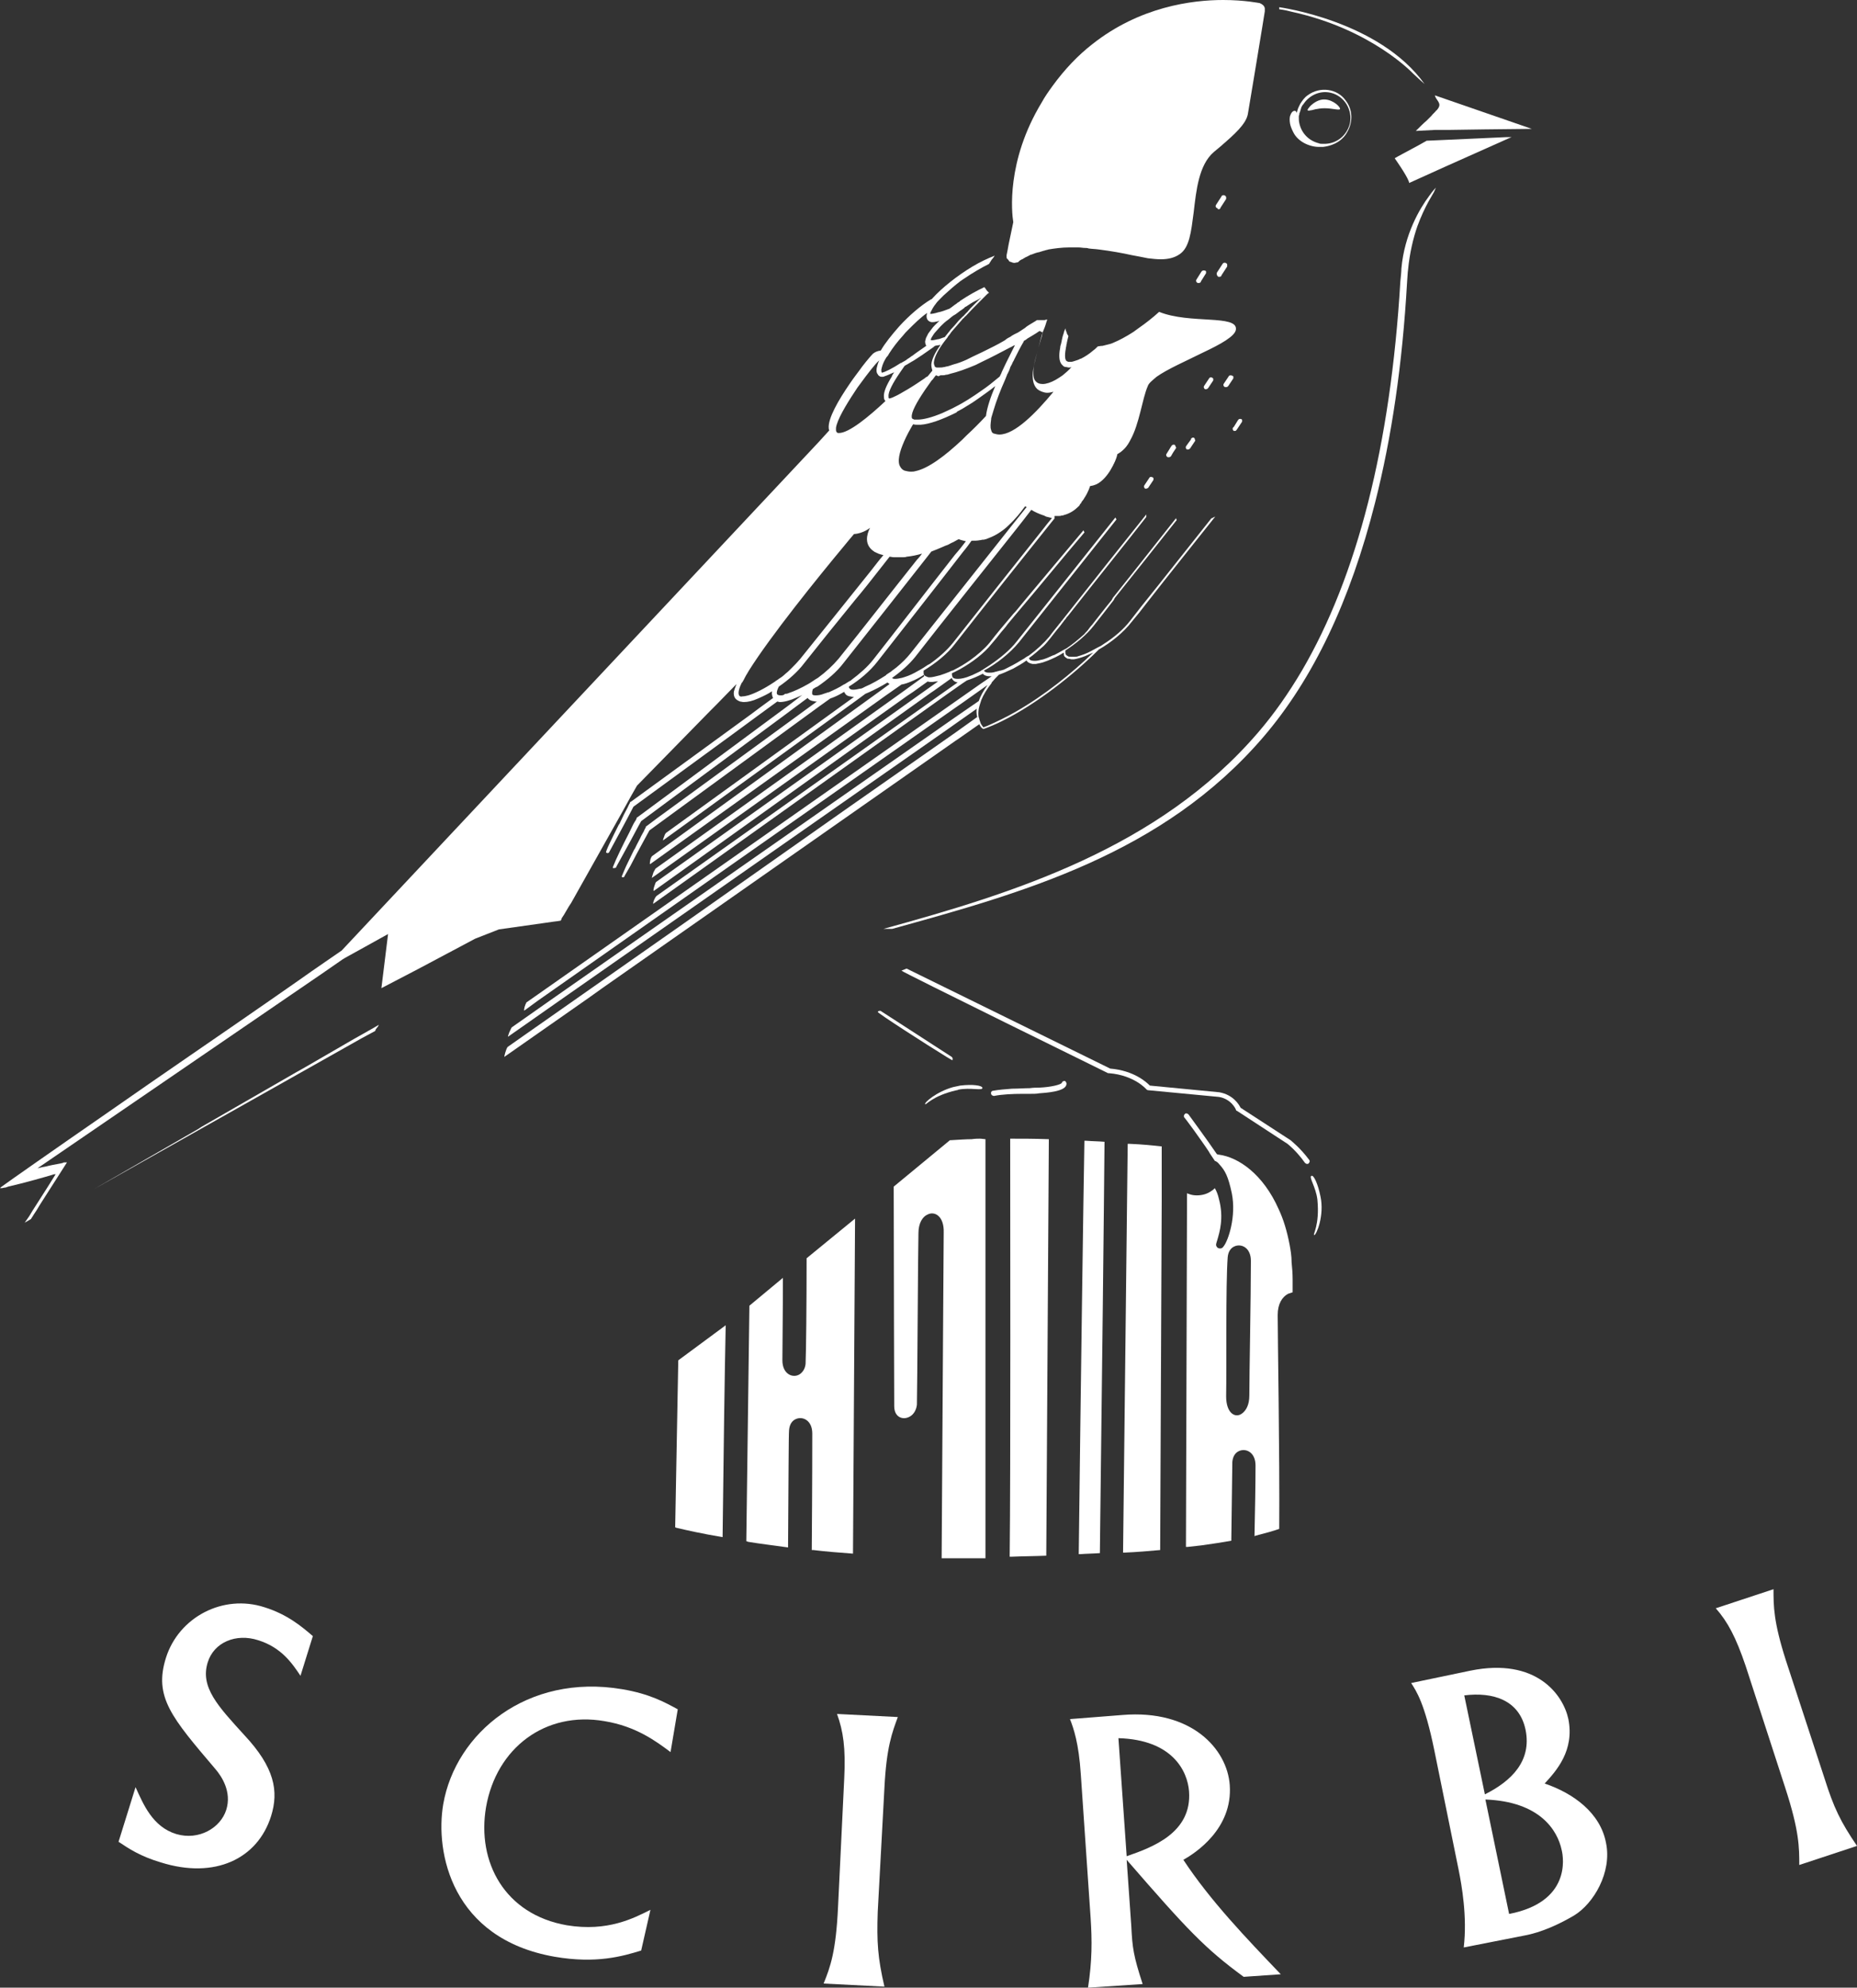 <?xml version="1.0" encoding="utf-8"?>
<!-- Generator: Adobe Illustrator 27.3.0, SVG Export Plug-In . SVG Version: 6.00 Build 0)  -->
<svg version="1.1" id="Layer_1" xmlns="http://www.w3.org/2000/svg" xmlns:xlink="http://www.w3.org/1999/xlink" x="0px" y="0px"
	 viewBox="0 0 360.3 385.6" style="enable-background:new 0 0 360.3 385.6;" xml:space="preserve">
<rect x="0" y="0" width="360.3" height="385.6" fill="#333333" stroke="none"/>
<style type="text/css">
	.st0{fill:#FFFFFF;}
</style>
<g id="Layer_2_00000137107774015658761490000004666059135928380323_">
	<g>
		<path class="st0" d="M32.2,321.6c-2.4,7.6,1.1,11.6,9.6,21.6c1.2,1.4,3.2,4.4,2.1,7.9s-5.3,6-9.7,4.7c-4.6-1.4-6.4-5.8-7.9-9.1
			L23,357.3c2.1,1.4,4.2,2.8,8.2,4c10.5,3.3,18.8-0.7,21.4-9c1.5-4.8,0.7-9.4-5.2-15.7c-5.1-5.6-8.6-9.3-7.1-14.1
			c1.2-3.9,5.5-5.7,9.8-4.3c4.5,1.4,6.6,4.5,8.2,6.9l2.4-7.7c-2.1-1.8-4.9-4.2-9.4-5.6C43.3,309.2,34.7,313.7,32.2,321.6z"/>
		<path class="st0" d="M86,350c-1.6,9.3,1.6,26.1,21.6,29.6c8.1,1.4,13.2-0.1,16.8-1.2l1.8-7.9c-3.2,1.6-8.3,4.3-16.2,3
			c-12.1-2.1-17.5-12.3-15.7-22.9c2-11.5,11.5-18.7,23-16.7c6.1,1,10,3.9,12.8,6l1.4-8.3c-2.4-1.3-5.4-3-10.8-3.9
			C102.3,324.6,88.4,336.2,86,350z"/>
		<path class="st0" d="M171.6,346.8c0.4-7.9,1.5-10.7,2.6-13.7l-11.8-0.6c1.2,3.3,1.7,6.6,1.4,12.5l-1.2,24.9
			c-0.4,8.7-1.5,11.7-2.8,14.9l11.8,0.6c-1.3-5.6-1.5-8.6-1.3-14.5L171.6,346.8z"/>
		<path class="st0" d="M354,345l-7.5-22.9c-2.4-7.5-2.4-10.5-2.4-13.8l-11.2,3.7c2.3,2.6,3.9,5.6,5.8,11.2l7.7,23.7
			c2.7,8.3,2.7,11.5,2.7,14.9l11.2-3.7C357.1,353.4,355.8,350.7,354,345z"/>
		<path class="st0" d="M165.9,236.4L165.9,236.4l-9.4,7.7c0,9.3-0.1,18.3-0.2,20.5c-0.1,0.9-0.5,1.5-1,1.9c-1.3,1-3.5,0.2-3.5-2.6
			c0-2.5,0.1-8.8,0.1-15.9v-0.1l-6.5,5.4c-0.1,5.7-0.2,17.2-0.6,45.7c0.1,0,0.2,0,0.3,0.1c2.4,0.4,5,0.7,7.8,1.1
			c0.1-13.1,0.1-21.8,0.2-22.8c0.1-1.1,0.6-1.8,1.3-2.1c1.3-0.6,3.2,0.2,3.2,2.8c0,1.4,0,9.9-0.1,22.6c0.1,0,0.2,0,0.3,0
			c2.4,0.3,5,0.5,7.7,0.7L165.9,236.4z"/>
		<path class="st0" d="M214.3,221.5c-1.2-0.1-2.4-0.1-3.6-0.2c-0.1,0-0.2,0-0.3,0c-0.2,11.1-0.7,46.7-1.1,80.2c0.1,0,0.2,0,0.3,0
			c1.3-0.1,2.5-0.1,3.8-0.2C213.8,269,214.2,234,214.3,221.5z"/>
		<path class="st0" d="M225.4,232.9v-10.5c-1.8-0.2-3.8-0.4-6.2-0.5h-0.1c-0.1,0-0.2,0-0.3,0l-0.9,79.3c0.1,0,0.2,0,0.3,0
			c2.4-0.1,4.7-0.3,6.9-0.5L225.4,232.9z"/>
		<path class="st0" d="M190.1,220.9H190c-0.2,0-0.8,0-1.5,0.1c-1,0-2.4,0.1-4.1,0.2h-0.1l-10.9,9c0,14.9,0.1,39.6,0.1,42.6
			c0,2.3,1.9,2.8,3.2,1.9c0.6-0.4,1.1-1.2,1.2-2.2c0.1-4.6,0.2-29.2,0.3-33.3c0-1.9,0.8-3.2,1.8-3.6c1.4-0.7,3.2,0.4,3.1,3.5
			c0,1.7-0.2,28.5-0.4,63.2c0.1,0,0.2,0,0.3,0c2.7,0,5.4,0,8.2,0c0-17.4,0-66.7,0-81.3C190.5,220.9,190.1,220.9,190.1,220.9z"/>
		<path class="st0" d="M131,296.3c0.1,0,0.2,0.1,0.3,0.1c1.7,0.4,4.7,1.1,8.9,1.8c0.2-17.2,0.4-31.7,0.6-41c0,0,0,0,0-0.1l-9.2,6.8
			L131,296.3z"/>
		<path class="st0" d="M196,220.9c0,11.8,0.1,64.3-0.1,81.1c0.1,0,0.2,0,0.3,0l0,0c2.3-0.1,4.5-0.1,6.8-0.2l0.5-80.8
			c-2.7-0.1-5.1-0.1-7.2-0.1C196.2,220.9,196.1,220.9,196,220.9z"/>
		<path class="st0" d="M250.2,241.4c-0.5-2.6-1.2-4.9-2.1-6.8c-3-6.8-7.8-10.1-11.6-10.6c-0.1,0-0.2,0-0.4-0.1
			c-1.9-2.8-5.5-7.7-5.5-7.7c-0.2-0.2-0.5-0.3-0.7-0.1c-0.2,0.2-0.3,0.5-0.1,0.7c0,0,0.8,1,1.8,2.4c0.9,1.3,2.1,2.9,3,4.3
			c0,0.1,0.1,0.1,0.1,0.2l0,0c0.1,0.1,0.1,0.2,0.2,0.3c0.3,0.4,0.5,0.8,0.8,1.2c0.3,0.1,0.6,0.3,0.9,0.7c1.1,1.2,1.7,2.3,2.4,5.6
			c0.9,4.5-0.7,9.2-1.6,10.3c-0.2,0.3-0.4,0.4-0.7,0.4l0,0c-0.2,0-0.5-0.1-0.6-0.3c-0.3-0.4-0.1-0.7,0.1-1.4
			c0.4-1.4,1.3-4.2,0.3-7.9c-0.2-0.9-0.5-1.6-0.8-2.1c-0.2,0.2-0.4,0.4-0.6,0.5c-0.8,0.6-1.8,0.9-2.9,0.9l0,0
			c-0.6,0-1.1-0.1-1.6-0.3c-0.1,0-0.2-0.1-0.3-0.1v3.3l-0.2,65.3c0.1,0,0.2,0,0.3,0c0.9-0.1,1.8-0.2,2.7-0.3
			c2.2-0.3,4.1-0.6,5.8-0.9c0.1-8.7,0.2-14.4,0.2-15.3c0.1-1.1,0.6-1.8,1.3-2.1c1.3-0.6,3.2,0.2,3.2,2.8c0,3.7-0.1,8.9-0.2,13.7
			c0.1,0,0.2-0.1,0.3-0.1c1.9-0.5,3.4-0.9,4.5-1.3c0.1-14.5-0.3-37.1-0.3-41.5c0-2.2,0.9-3.5,2-4.1c0.3-0.1,0.6-0.2,0.9-0.3v-0.2
			v-2.3c0-1.2-0.1-2.3-0.2-3.3C250.6,243.6,250.4,242.5,250.2,241.4z M237.9,270.9c0.1-5.2-0.1-21.8,0.3-27c0.1-1.1,0.6-1.8,1.3-2.1
			c1.3-0.6,3.2,0.2,3.2,2.8c0,7-0.3,22-0.3,26.1c0,1.8-0.6,2.9-1.4,3.5C239.7,275.2,237.9,274.2,237.9,270.9z"/>
		<path class="st0" d="M253.7,18.5c-0.6,0.4-1,1-1.4,1.6c-0.1,0.2-0.2,0.4-0.3,0.6c-0.2,0.4-0.3,0.8-0.4,1.2
			c-0.1-0.3-0.2-0.4-0.4-0.4c-0.4,0-0.7,0.4-0.9,1c-0.1,0.4-0.1,0.9,0,1.5c0.1,0.5,0.3,1,0.6,1.6c0.9,1.9,3.2,2.9,5,2.9
			c0.2,0,0.3,0,0.5,0c0.1,0,0.2,0,0.3,0c2.6-0.3,4.1-1.7,4.7-2.9c1.1-1.9,1.1-4.3-0.3-6.1C259.5,17.2,256.1,16.7,253.7,18.5z
			 M261.9,24L261.9,24c-0.6,2.3-2.5,3.8-4.7,3.9c-0.2,0-0.4,0-0.7,0c-0.2,0-0.4,0-0.6-0.1c-2-0.5-3.4-2-3.8-3.9
			c-0.1-0.4-0.1-0.8-0.1-1.2c0-0.2,0-0.3,0.1-0.5c0-0.1,0-0.3,0.1-0.4c0.1-0.3,0.2-0.7,0.3-1c0.1-0.2,0.2-0.4,0.4-0.6
			c1.1-1.7,3.2-2.7,5.3-2.2C260.8,18.6,262.5,21.3,261.9,24z"/>
		<path class="st0" d="M254.2,20.6c-0.2,0.2-0.3,0.4-0.4,0.5c0,0.1-0.1,0.1-0.1,0.2c0,0.2,0.2,0.2,0.6,0.1c0.2,0,0.5-0.1,0.9-0.2
			c0.5-0.1,1.1-0.2,1.8-0.2c1.6,0,3,0.5,3,0.1s-1.3-1.7-2.9-1.8C255.9,19.2,254.8,20,254.2,20.6z"/>
		<path class="st0" d="M96.8,180.3l8.5-1.2l2.1-0.3l0.8-0.1l0.6-0.1l0.1-0.2l0.1-0.3l0.4-0.6l1-1.7l0.2-0.3l0.2-0.3l10-17.8l1.6-2.9
			l1.2-2.1c0,0,0,0,0.1-0.1l14.1-14.4l1.2-1.2l3.9-4c-0.1,0.3-0.2,0.5-0.3,0.8c-0.1,0.2-0.1,0.4-0.2,0.6c-0.1,0.5,0,1,0.2,1.3
			c0.2,0.3,0.5,0.5,1,0.7c0.2,0,0.4,0.1,0.7,0.1c0.8,0,1.7-0.2,2.8-0.7c0.9-0.4,1.8-0.8,2.7-1.4l0,0c-0.1,0.4,0,0.8,0.1,1.1
			c0,0.1,0.1,0.1,0.1,0.2l-2.6,1.9l-1.6,1.2l-23.2,16.9l-0.3,0.2c-0.1,0-0.1,0.1-0.1,0.2c0,0-0.2,0.3-0.4,0.8
			c-0.4,0.7-1,1.9-1.6,3.2c0,0,0,0.1-0.1,0.1c-1.3,2.6-2.7,5.4-2.5,5.5c0.1,0,0.2,0.1,0.2,0.1h0.1c0.1,0,0.3-0.1,0.3-0.2l2-3.7
			l1.5-2.8l1.2-2.3l19.3-14.1l4.9-3.6l3.7-2.7c0.2,0,0.3,0.1,0.5,0.1c0.8,0,2-0.3,3.3-0.9c0.4-0.2,0.8-0.3,1.1-0.5l-2.9,2.2
			l-17.3,12.8l-11.9,8.8c-0.1,0-0.1,0.1-0.1,0.2c0,0-0.1,0.3-0.4,0.7c-0.3,0.5-0.6,1.2-1,2c-1.2,2.3-2.7,5.4-3.1,6.5
			c-0.1,0.2-0.1,0.3-0.1,0.4c0,0,0,0,0.1,0s0.1,0,0.2,0c0.2,0,0.4-0.1,0.4-0.3l1.1-2l1.7-3.1l1.5-2.8l0.5-0.9l7.7-5.7l20.3-15
			l1.6-1.2l2.7-2c0.2,0.3,0.5,0.5,1,0.6c0.2,0,0.4,0.1,0.6,0.1c0.1,0,0.1,0,0.2,0l-31.1,22.7l-2,1.5c-0.1,0-0.1,0.1-0.1,0.2
			c0,0-0.2,0.3-0.4,0.8c-0.1,0.2-0.3,0.5-0.5,0.9c-0.3,0.7-0.8,1.5-1.2,2.4c-0.1,0.1-0.1,0.2-0.2,0.3c-0.7,1.5-1.5,3-1.9,4
			c-0.3,0.7-0.5,1.2-0.5,1.2c0.1,0,0.2,0.1,0.2,0.1c0.2,0,0.4-0.1,0.4-0.3l1.1-1.9l1.2-2.3l1.3-2.4l1.2-2.2l33-24.1l2.1-1.5
			c0.1,0,0.2-0.1,0.3-0.1c0.8-0.3,1.6-0.7,2.4-1.2c0,0.1,0,0.2,0.1,0.2c0.1,0.3,0.4,0.6,1,0.7c0.2,0,0.4,0.1,0.6,0.1
			c0.1,0,0.1,0,0.2,0l-36.5,26.4c-0.1,0.1-0.1,0.2-0.2,0.3c-0.2,0.5-0.5,1.3-0.3,1.1l37.3-27l1.9-1.4c0.2-0.1,0.5-0.2,0.7-0.3
			c1.1-0.5,2.3-1.1,3.6-1.9c0.1,0.1,0.2,0.2,0.4,0.3l-1.5,1.1l-44.6,32.3c-0.1,0.1-0.2,0.3-0.3,0.6c-0.1,0.5-0.2,1.1,0,0.9
			l45.7-32.7l3-2.1c0.6-0.1,1.2-0.3,1.9-0.6c0.8-0.3,1.7-0.8,2.5-1.3c0,0.1,0,0.2,0,0.3l-4,2.9l-48.1,34.4c-0.1,0.1-0.2,0.4-0.4,0.7
			c-0.2,0.6-0.4,1.2-0.3,1.1L176,135l1.2-0.8l2.8-2c0.2,0.1,0.5,0.1,0.8,0.1s0.6-0.1,1-0.1c0.1,0,0.1,0,0.2,0l-54.7,38.9
			c-0.1,0.1-0.2,0.4-0.3,0.7c-0.2,0.5-0.3,1.2-0.1,1l53.7-38.4l0.6-0.4l3.5-2.5c0,0.1,0,0.2,0.1,0.3c0.2,0.3,0.5,0.5,1,0.6l-2.7,1.9
			l-55.7,39.5c-0.1,0.1-0.2,0.2-0.3,0.4c-0.3,0.5-0.5,1.3-0.3,1.1l57.2-40.8l2.7-1.9l0.9-0.6c0.1,0,0.2-0.1,0.3-0.1
			c0.9-0.3,1.8-0.7,2.8-1.2l0,0c0.2,0.3,0.7,0.5,1.3,0.5c0.1,0,0.2,0,0.4,0l-2.2,1.5l-88.1,61.8c0,0,0,0,0,0.1
			c-0.1,0.1-0.2,0.4-0.3,0.7c-0.1,0.4-0.2,0.9,0,0.7l2.6-1.9l81.1-56.9l1.3-0.9l4.8-3.4c-0.8,1.1-1.4,2.2-1.7,3.1l-4.5,3.1
			l-77.7,54.3l-8.4,5.9c-0.1,0.1-0.3,0.6-0.5,1c-0.2,0.5-0.3,0.9-0.2,0.8l11.7-8.2l74.1-51.8l0.7-0.5l4.4-3.1
			c-0.1,0.6,0,1.2,0.1,1.6l-4.2,3l-21,14.7l-31.1,21.9l-19.4,13.6l-11.7,8.2l-3.7,2.6c-0.3,0.3-0.8,2.2-0.6,1.9l16.3-11.4l2.8-2
			l68.4-47.9l0.6-0.4l4-2.8c0.2,0.4,0.4,0.7,0.6,0.8c0.1,0.1,0.1,0.1,0.1,0.1h0.1c0,0,0,0,0.1,0c1.1-0.4,2.3-0.9,3.5-1.5
			c6.7-3.3,13.9-9,18.8-13.9c2.3-1.3,4.8-3.3,6.4-5.4c0.4-0.5,0.9-1.1,1.4-1.7c0.2-0.3,0.5-0.6,0.7-0.9c0.2-0.3,0.5-0.6,0.7-0.9
			c4.2-5.4,9.6-12.1,13.4-16.9c-0.1,0.1-0.3,0.1-0.4,0.2c-0.1,0.1-0.3,0.1-0.4,0.2c-4,5-9.4,11.9-13.6,17.1
			c-0.2,0.3-0.5,0.6-0.7,0.9c-0.2,0.3-0.5,0.6-0.7,0.9c-0.2,0.3-0.5,0.6-0.7,0.9c-1.3,1.7-3.2,3.3-5.1,4.5c-0.2,0.1-0.4,0.3-0.6,0.4
			c-0.2,0.1-0.4,0.2-0.6,0.3c-0.4,0.2-0.9,0.5-1.3,0.7c-0.9,0.5-1.8,0.8-2.5,1c-0.2,0.1-0.4,0.1-0.6,0.1c-0.1,0-0.2,0-0.3,0
			c-0.2,0-0.3,0-0.5,0h-0.1c-0.2,0-0.4,0-0.5-0.1c-0.2-0.1-0.3-0.2-0.4-0.3l0,0c-0.1-0.2-0.1-0.4-0.1-0.8c2-1.3,4.1-3,5.5-4.8
			c1.2-1.5,2.5-3.2,3.9-5c0-0.1,0.1-0.1,0.1-0.2c0-0.1,0.1-0.1,0.1-0.2c4-5,8.6-10.8,12-15.1c0-0.1,0-0.1-0.1-0.2c0-0.1,0-0.1,0-0.2
			c-3.5,4.4-8.2,10.4-12.3,15.5c0,0.1-0.1,0.1-0.1,0.2c0,0.1-0.1,0.1-0.1,0.2c-1.4,1.7-2.7,3.4-3.8,4.8c-0.3,0.3-0.5,0.6-0.8,1
			c-0.2,0.3-0.5,0.5-0.7,0.8c-1.1,1-2.3,2-3.5,2.8c-0.1,0-0.1,0.1-0.2,0.1s-0.1,0.1-0.2,0.1c-0.7,0.4-1.4,0.8-2,1.1c0,0,0,0-0.1,0
			c-0.9,0.4-1.7,0.8-2.4,0.9c-0.4,0.1-0.8,0.2-1.1,0.2c-0.1,0-0.2,0-0.2,0c-0.5,0-0.9-0.1-1-0.4c0,0,0-0.1-0.1-0.1
			c1-0.7,2-1.6,2.9-2.4c0.5-0.5,0.9-1,1.3-1.5c0.3-0.4,0.7-0.9,1.1-1.4c0.5-0.6,1-1.2,1.5-1.9c0.1-0.2,0.3-0.3,0.4-0.5
			s0.2-0.3,0.4-0.5c5.1-6.5,11.7-14.7,15.2-19.2c0-0.1,0-0.2,0-0.2c0-0.1,0-0.2,0-0.3c-3.7,4.6-10.9,13.7-16.2,20.4
			c-0.1,0.2-0.3,0.3-0.4,0.5s-0.3,0.3-0.4,0.5c-0.4,0.5-0.8,1-1.2,1.5c-0.2,0.3-0.4,0.5-0.6,0.8c-1.1,1.3-2.5,2.6-4,3.7
			c-0.1,0-0.1,0.1-0.2,0.1s-0.1,0.1-0.2,0.1c-0.4,0.3-0.7,0.5-1.1,0.7c-1.1,0.7-2.1,1.2-3.1,1.7c-0.2,0.1-0.4,0.2-0.6,0.2
			c-0.1,0.1-0.3,0.1-0.4,0.1c-0.1,0-0.2,0.1-0.4,0.1c-0.2,0.1-0.5,0.1-0.7,0.2c-0.4,0.1-0.7,0.1-1,0.1c-0.5,0-0.8-0.1-1-0.4
			c2.4-1.3,5-3.3,6.8-5.5c5.4-6.8,14.6-18.4,18.9-23.8c0-0.1,0-0.1-0.1-0.2c0-0.1,0-0.1-0.1-0.2c-4.2,5.3-13.6,17.1-19.1,24
			c-1.3,1.7-3.3,3.3-5.2,4.6c-0.5,0.3-0.9,0.6-1.4,0.9c0,0-0.1,0.1-0.2,0.1c0,0-0.1,0-0.1,0.1c-0.5,0.3-1,0.5-1.4,0.7
			c-0.2,0.1-0.4,0.2-0.7,0.3c-0.9,0.4-1.8,0.6-2.4,0.6c0,0,0,0-0.1,0c-0.5,0-0.9-0.1-1-0.4c0-0.1-0.1-0.2-0.1-0.4c0-0.1,0-0.2,0-0.3
			c0.5-0.2,1-0.5,1.6-0.8c2.3-1.3,4.6-3,6.1-4.9c0.6-0.7,1.2-1.4,1.8-2.2c0.4-0.5,0.9-1,1.3-1.6c0.5-0.6,1-1.2,1.5-1.8
			c4.6-5.4,9.8-11.8,13.4-16c0-0.1,0-0.1-0.1-0.2c0-0.1,0-0.1-0.1-0.2c-2.6,3.1-6.3,7.5-9.9,11.8c-0.7,0.8-1.3,1.6-2,2.4
			c-0.6,0.7-1.1,1.4-1.7,2c-1.7,2-3.3,3.9-4.6,5.6c-1,1.2-2.4,2.4-3.8,3.4c-1,0.7-2,1.3-3,1.8c-0.2,0.1-0.3,0.2-0.5,0.2
			c-0.1,0-0.1,0.1-0.2,0.1c-0.1,0-0.1,0-0.2,0.1c-0.7,0.3-1.3,0.5-1.9,0.7l0,0c-0.8,0.2-1.5,0.4-2,0.4c-0.2,0-0.4,0-0.5-0.1
			c-0.3-0.1-0.5-0.2-0.6-0.4c-0.1-0.1-0.1-0.3-0.1-0.5c0-0.1,0-0.2,0-0.3c2.3-1.4,4.6-3.2,6.1-5.2c5.3-6.8,14.4-18.2,18.8-23.7
			c0.2-0.2,0.3-0.4,0.5-0.6c0-0.2,0-0.3,0-0.5c0.1,0,0.3,0,0.4,0h0.1c0.1,0,0.2,0,0.3,0c0.2,0,0.4,0,0.6-0.1c0.1,0,0.2,0,0.2,0
			c0.1,0,0.2-0.1,0.3-0.1c1.1-0.3,2-0.9,2.7-1.6c0.1-0.1,0.1-0.1,0.2-0.2c0.1-0.1,0.1-0.1,0.1-0.2c0.1-0.1,0.1-0.2,0.2-0.2
			c0-0.1,0.1-0.1,0.1-0.2c0-0.1,0.1-0.1,0.1-0.2c0.2-0.2,0.4-0.5,0.5-0.7c0.8-1.2,1.1-2.3,1.1-2.3c0.8-0.1,1.5-0.4,2.1-0.9
			c1-0.8,1.8-2,2.3-3c0.1-0.1,0.1-0.3,0.2-0.4c0.1-0.1,0.1-0.3,0.2-0.4c0.4-0.9,0.5-1.5,0.5-1.5c1.1-0.6,1.9-1.5,2.5-2.7
			c1.8-3.2,2.3-8,3.4-10.5c0.2-0.6,0.9-1.1,1.7-1.8c2.1-1.5,5.8-3.1,9-4.7c3.4-1.6,6.3-3.2,6.4-4.5c0.3-2.9-9-1-14.9-3.4
			c-1.2,1.1-2.6,2.2-3.9,3.1c-0.4,0.3-0.7,0.5-1.1,0.8c-1.4,0.9-2.7,1.6-3.9,2.1c-0.4,0.2-0.9,0.3-1.3,0.4c-0.3,0.1-0.5,0.1-0.8,0.2
			c0,0,0,0-0.1,0c-0.3,0-0.6,0.1-0.8,0.1c-0.3,0.3-0.6,0.6-0.9,0.8c-0.8,0.7-1.6,1.2-2.4,1.6l0,0c0,0,0,0-0.1,0
			c-0.3,0.2-0.7,0.3-1,0.4c-0.3,0.1-0.6,0.2-0.8,0.2c-0.1,0-0.1,0-0.2,0s-0.2,0-0.3,0c-0.3-0.1-0.4-0.2-0.4-0.2
			c-0.2-0.2-0.4-0.8-0.1-2.4c0-0.2,0.1-0.4,0.1-0.6s0.1-0.3,0.1-0.5s0.1-0.3,0.1-0.5c0.1-0.3,0.1-0.5,0.2-0.8
			c-0.1-0.2-0.2-0.3-0.3-0.5v-0.1c-0.1-0.2-0.1-0.3-0.2-0.5c0-0.1-0.1-0.3-0.1-0.4c-0.1,0.2-0.1,0.4-0.2,0.5
			c-0.1,0.5-0.3,0.9-0.4,1.4c0,0.2-0.1,0.3-0.1,0.5s-0.1,0.3-0.1,0.5c-0.1,0.3-0.2,0.6-0.2,0.9c-0.3,1.5-0.2,2.6,0.3,3.2
			c0.1,0.1,0.2,0.2,0.3,0.3c0.1,0.1,0.3,0.2,0.5,0.2s0.4,0.1,0.6,0.1l0,0c0.2,0,0.3,0,0.5-0.1c-0.5,0.6-1.1,1.1-1.7,1.6
			c-0.4,0.3-0.9,0.6-1.4,0.9c-0.9,0.5-1.8,0.8-2.5,0.8l0,0c-0.6,0-1.1-0.2-1.4-0.6c-0.3-0.3-0.4-0.9-0.4-1.5c0-0.5,0-1.2,0.2-1.9
			c0.3-1.3,0.7-2.7,1.1-4.2c0,0,0,0,0-0.1c0.2-0.6,0.3-1.2,0.5-1.7c0.1-0.2,0.1-0.3,0.2-0.5s0.1-0.3,0.2-0.5c0.2-0.5,0.3-1,0.5-1.5
			c0,0,0,0-0.1,0c-0.2,0-0.3,0.1-0.5,0.1s-0.4,0-0.5,0l0,0c-0.2,0-0.4,0-0.6,0c-0.1,0-0.2,0-0.3,0c-0.1,0.1-0.2,0.1-0.3,0.2
			c-0.2,0.1-0.3,0.2-0.5,0.3c-0.2,0.1-0.3,0.2-0.5,0.3c-0.3,0.2-0.7,0.4-1,0.7c-0.3,0.2-0.6,0.4-0.9,0.6s-0.6,0.4-0.9,0.5l0,0
			c-0.1,0.1-0.2,0.1-0.2,0.1c-0.3,0.2-0.6,0.3-0.8,0.5c-0.4,0.2-0.8,0.4-1.1,0.7c-1.5,0.9-3,1.6-4.4,2.3c-0.6,0.3-1.3,0.6-1.9,0.9
			c-0.2,0.1-0.4,0.2-0.6,0.3c-0.2,0.1-0.4,0.2-0.6,0.3c-0.9,0.4-1.7,0.7-2.5,0.9c-0.3,0.1-0.6,0.2-0.9,0.3c-0.3,0.1-0.6,0.1-0.8,0.2
			h-0.1c-0.4,0.1-0.7,0.1-1,0.1l0,0c-0.2,0-0.3,0-0.4,0c-0.2,0-0.3-0.1-0.3-0.1h-0.1v-0.1c-0.1-0.2-0.2-0.4-0.2-0.7v-0.1
			c0.1-1.1,0.9-2.6,2.3-4.4c0.2-0.2,0.4-0.5,0.5-0.7c0.2-0.2,0.4-0.5,0.6-0.8c0.6-0.7,1.3-1.5,2-2.3c0.1-0.1,0.2-0.3,0.4-0.4
			c0.1-0.1,0.2-0.3,0.4-0.4c0.9-1,1.9-2,2.9-3c0.3-0.3,0.7-0.7,1-1c0.2-0.2,0.4-0.4,0.6-0.5c-0.1-0.1-0.1-0.1-0.2-0.2l-0.1-0.1l0,0
			c-0.1-0.1-0.2-0.2-0.3-0.4l0,0c-0.1-0.1-0.2-0.3-0.3-0.4c-1.5,0.7-3.1,1.6-4.6,2.6c-0.1,0.1-0.2,0.1-0.2,0.2
			c-0.1,0-0.1,0.1-0.2,0.1c-0.2,0.1-0.3,0.2-0.4,0.3l0,0c-0.5,0.3-0.9,0.7-1.4,1c-0.8,0.3-1.6,0.6-2.2,0.7c-0.6,0.2-1.2,0.3-1.5,0.3
			l0,0c0-0.1,0-0.3,0.1-0.4c0.2-0.4,0.5-1,1-1.6c0.2-0.3,0.5-0.6,0.8-0.9c0.2-0.2,0.5-0.5,0.7-0.7c1-0.9,2.1-1.9,3.3-2.8
			c0.2-0.1,0.4-0.3,0.6-0.4c1.6-1.1,3.3-2.1,4.9-2.9c0.2-0.3,0.3-0.5,0.5-0.8c0.2-0.2,0.4-0.5,0.6-0.8c-1.3,0.5-2.8,1.2-4.3,2.1
			c-3,1.8-6,4.2-7.8,6.2c0,0,0,0.1-0.1,0.1s-0.1,0.1-0.2,0.1c-2,1.2-4.3,3.2-6.2,5.3c-1.4,1.6-2.7,3.2-3.5,4.6
			c-0.7,0.1-1.1,0.3-1.5,0.6c-0.3,0.3-1.1,1.2-2.1,2.5c-0.7,1-1.6,2.1-2.4,3.3c-2.2,3.2-4.3,6.8-4.1,8.7c0,0.2,0.1,0.3,0.1,0.4
			l-2,2.2l-1.5,1.6l-91.1,97.1c-1.7,1.2-4.7,3.2-8.5,5.9c-1.7,1.2-3.6,2.5-5.6,3.9c-9.2,6.4-21.1,14.5-31.1,21.5
			c-10.7,7.4-19.4,13.5-20.9,14.6c-0.1,0.1-0.2,0.2-0.2,0.2s0.2,0,0.4,0c0.1,0,0.3-0.1,0.5-0.1s0.4-0.1,0.7-0.2
			c1.3-0.3,3.3-0.8,5.1-1.3c1.5-0.4,2.8-0.8,3.5-1c0.2-0.1,0.4-0.1,0.5-0.1h0.1l-1.5,2.4l-3,4.7l-0.6,1l-0.9,1.3l1.2-0.7l0.7-1.1
			l0.4-0.6l0.3-0.5l0.3-0.5l5.3-8.3c0,0-0.1,0-0.4,0c-0.1,0-0.3,0-0.4,0.1c-0.1,0-0.3,0.1-0.4,0.1c-0.5,0.1-1,0.2-1.6,0.3
			c-0.5,0.1-0.9,0.2-1.3,0.3c-0.6,0.1-1.1,0.2-1.4,0.3c-0.2,0-0.3,0.1-0.3,0.1l55.4-37.9l3.9-2.7l0.5-0.3l3.8-2.1l4.5-2.5L74,191.7
			l0,0l7.1-3.7l11.1-5.9L96.8,180.3z M165.9,75.9c0.3-0.5,0.6-0.9,0.9-1.3c1.6-2.2,3.1-4.1,3.7-4.6l0.1-0.1
			c-0.3,0.6-0.4,1.1-0.5,1.5c-0.1,0.6,0,1,0.2,1.2c0.1,0.2,0.2,0.3,0.4,0.4c0.1,0.1,0.3,0.1,0.5,0.1c0.1,0,0.3,0,0.4-0.1
			c0.4-0.1,1-0.4,1.7-0.7c0.1,0,0.2-0.1,0.2-0.1c-0.2,0.3-0.4,0.6-0.5,0.9c-1,1.6-1.6,3-1.5,3.9c0,0.4,0.1,0.6,0.3,0.8l0,0
			c-3.3,3.1-7.1,6.2-9,6.2h-0.1l0,0c-0.1,0-0.2,0-0.3-0.1s-0.2-0.2-0.2-0.5c0-0.1,0-0.3,0-0.4C162.4,81.5,164.1,78.6,165.9,75.9z
			 M172.5,68.6c0.7-1.1,1.6-2.3,2.7-3.5c0.3-0.4,0.6-0.7,1-1.1c1.2-1.2,2.4-2.4,3.7-3.3c-0.3,0.8,0,1.3,0.2,1.5
			c0.1,0.1,0.2,0.1,0.3,0.2c0.1,0,0.2,0.1,0.4,0.1s0.5,0,0.8-0.1c0.2,0,0.5-0.1,0.7-0.2c-0.6,0.6-1.2,1.1-1.6,1.7
			c-0.2,0.3-0.4,0.5-0.6,0.8c-0.1,0.2-0.2,0.4-0.3,0.6c-0.2,0.3-0.2,0.6-0.3,0.9l0,0c0,0.2,0,0.4,0.1,0.6c0,0.1,0.1,0.2,0.1,0.3l0,0
			c-0.3,0.2-0.7,0.5-1,0.7s-0.7,0.5-1,0.7c-0.1,0.1-0.3,0.2-0.4,0.3c-0.2,0.2-0.5,0.3-0.7,0.5c-0.2,0.1-0.4,0.3-0.6,0.4
			c0,0-0.1,0-0.1,0.1c-0.2,0.1-0.3,0.2-0.5,0.3s-0.4,0.2-0.5,0.3c0,0,0,0-0.1,0c-1.7,1.1-3.1,1.8-3.7,1.9l0,0
			c-0.1-0.1-0.1-0.4-0.1-0.6c0.1-0.5,0.3-1.2,0.7-1.9c0.1-0.2,0.2-0.3,0.3-0.5C172.3,69,172.4,68.8,172.5,68.6z M190.1,58
			c-0.3,0.3-0.7,0.7-1,1s-0.6,0.6-0.9,0.9c-0.1,0.2-0.3,0.3-0.4,0.5c-0.2,0.2-0.3,0.3-0.5,0.5s-0.3,0.4-0.5,0.5
			c-0.1,0.1-0.3,0.3-0.4,0.4c-0.1,0.1-0.3,0.3-0.4,0.4c-0.5,0.6-1,1.2-1.5,1.7c-0.4,0.5-0.8,1-1.2,1.5c-0.4,0.1-0.8,0.3-1.2,0.4H182
			c-0.5,0.1-0.8,0.2-1.1,0.2c-0.1,0-0.2,0-0.3,0l0,0c0-0.1,0-0.3,0.2-0.6c0.2-0.3,0.4-0.7,0.8-1.1c0.3-0.3,0.6-0.7,0.9-1
			c0.4-0.4,0.9-0.9,1.5-1.3c0.2-0.2,0.4-0.3,0.6-0.5c0.1-0.1,0.3-0.2,0.4-0.3c0.1,0,0.1-0.1,0.2-0.1c0.5-0.3,0.9-0.7,1.4-1l0,0
			c0.1-0.1,0.3-0.2,0.4-0.3c0,0,0.1,0,0.1-0.1c0.1-0.1,0.2-0.2,0.3-0.2c0.6-0.4,1.2-0.8,1.8-1.1c0.4-0.2,0.8-0.4,1.1-0.6
			C190.3,57.9,190.2,58,190.1,58z M182.7,72.8c0.1,0,0.1,0,0.2,0c0.2,0,0.4,0,0.6-0.1h0.1c0.2,0,0.5-0.1,0.8-0.2
			c1.3-0.3,3-0.9,4.9-1.7c0.2-0.1,0.4-0.2,0.6-0.3c0.2-0.1,0.4-0.2,0.6-0.3c1.7-0.8,3.6-1.8,5.5-2.8c0.3-0.1,0.5-0.3,0.8-0.4
			c0,0,0.1,0,0.1-0.1V67c-0.5,1-1.1,2.2-1.7,3.4c-0.3,0.6-0.5,1.1-0.8,1.7c-0.1,0.2-0.1,0.3-0.2,0.5c-0.1,0.1-0.1,0.2-0.2,0.4
			l-0.1,0.1c-1.2,1-2.3,1.9-3.5,2.7c-1.7,1.2-3.4,2.3-5,3.1c-0.9,0.5-1.7,0.8-2.5,1.2c-2.1,0.9-3.8,1.3-4.8,1.3c-0.1,0-0.2,0-0.3,0
			s-0.2,0-0.3,0s-0.2,0-0.3-0.1c-0.1,0-0.2-0.1-0.2-0.1c-0.1-0.1-0.1-0.2-0.1-0.3c-0.1-0.9,0.9-2.8,2.6-5.3c0.4-0.6,0.8-1.1,1.2-1.7
			l0,0c0,0,0-0.1,0.1-0.1c0.3-0.3,0.5-0.7,0.8-1c0.2,0.1,0.3,0.1,0.5,0.2C182.4,72.8,182.5,72.8,182.7,72.8z M202.3,64.5
			c0,0.2-0.1,0.3-0.1,0.5c-0.1,0.5-0.3,0.9-0.4,1.4c-0.1,0.3-0.2,0.7-0.3,1c-0.3,1.2-0.7,2.4-0.9,3.5c-0.4,1.9-0.3,3.4,0.4,4.3
			c0.3,0.4,0.7,0.6,1.2,0.8c0.3,0.1,0.6,0.2,1,0.2s0.8-0.1,1.2-0.2c-3.4,4.1-7.5,8.3-10.5,8.3l0,0c-0.4,0-0.7-0.1-1.1-0.2
			c-0.3-0.1-0.4-0.3-0.5-0.7c-0.2-0.5-0.1-1.2,0-2c0-0.3,0.1-0.6,0.2-0.9c0.1-0.3,0.2-0.7,0.3-1c0.5-1.7,1.3-3.8,2.2-5.8l0,0
			c0.1-0.2,0.1-0.3,0.2-0.5c0.1-0.2,0.1-0.3,0.2-0.5c0-0.1,0-0.1,0.1-0.2c0.2-0.4,0.4-0.8,0.5-1.2c0.1-0.3,0.3-0.5,0.4-0.8
			s0.3-0.5,0.4-0.8c0.6-1.2,1.2-2.4,1.8-3.4c0-0.1,0.1-0.2,0.1-0.2c0.2-0.1,0.4-0.2,0.6-0.4l0,0c0.3-0.2,0.7-0.4,1-0.6
			c0.5-0.3,1-0.6,1.4-0.9L202.3,64.5z M202.1,103c-4.7,5.9-12.4,15.6-17.2,21.7c-1.2,1.5-2.8,2.9-4.5,4.1c-0.1,0-0.1,0.1-0.2,0.1
			c-0.1,0-0.1,0.1-0.2,0.1c-0.1,0.1-0.2,0.1-0.3,0.2c-0.7,0.5-1.5,0.9-2.2,1.3c-0.9,0.5-1.8,0.8-2.5,1c-0.5,0.1-0.9,0.2-1.3,0.2l0,0
			c-0.2,0-0.5,0-0.6-0.2c1.7-1.2,3.3-2.6,4.5-4.1c4.9-6.3,14.3-18.1,19.7-24.9c1.2-1.5,2.1-2.7,2.8-3.6c0.6,0.4,1.5,0.8,2.4,1.1
			c0.1,0,0.1,0,0.2,0.1c0.1,0,0.1,0,0.2,0.1c0.4,0.1,0.8,0.2,1.2,0.3C203.5,101.2,202.8,102.1,202.1,103z M166.9,133.6
			c-0.5,0.1-0.9,0.2-1.3,0.2c-0.3,0-0.6,0-0.8-0.3c0,0-0.1-0.1-0.1-0.3c2.1-1.3,4.1-3,5.5-4.8c4.3-5.5,11.6-14.8,16.7-21.4
			c0.6-0.7,1.1-1.4,1.6-2.1c0.6,0,1.1,0,1.6-0.1c0.2,0,0.4-0.1,0.6-0.1c0.1,0,0.1,0,0.2,0c0.1,0,0.2-0.1,0.4-0.1
			c0.2-0.1,0.3-0.1,0.5-0.2c0.8-0.3,1.6-0.7,2.3-1.2c0.6-0.4,1.1-0.8,1.6-1.3c1.4-1.3,2.4-2.6,2.9-3.3c0.2-0.2,0.3-0.4,0.3-0.4
			s0.1,0.1,0.3,0.2c-0.1,0.1-0.1,0.1-0.2,0.2c-0.7,0.9-1.7,2.1-2.8,3.5c-5.4,6.8-14.6,18.4-19.5,24.6c-0.8,1-1.7,1.9-2.8,2.8
			c-0.3,0.2-0.5,0.4-0.8,0.6c-0.2,0.2-0.4,0.3-0.7,0.5c-0.1,0.1-0.2,0.1-0.3,0.2s-0.2,0.1-0.2,0.2c-1.4,0.9-2.8,1.7-4,2.2
			C167.5,133.4,167.2,133.6,166.9,133.6z M160.8,134.3h-0.1c-0.3,0.1-0.6,0.2-0.9,0.3c-0.5,0.2-1,0.3-1.5,0.3c-0.2,0-0.6,0-0.7-0.2
			l0,0c0-0.1-0.1-0.4,0.1-1c0.3-0.2,0.6-0.4,0.9-0.5c1.9-1.3,3.7-2.8,5-4.5c4.5-5.7,11.7-14.8,16.4-20.8c0.2-0.3,0.5-0.6,0.7-0.9
			c0.8-0.3,1.5-0.6,2.2-0.9c0.4-0.2,0.7-0.3,1-0.4c0.4-0.2,0.7-0.4,1-0.5c0.7-0.4,1.1-0.6,1.1-0.6c0.5,0.2,1,0.3,1.4,0.4
			c-0.6,0.8-1.3,1.7-2.1,2.6c-5.1,6.5-11.8,15.2-15.9,20.4c-1.1,1.4-2.6,2.7-4.2,3.9c-0.1,0.1-0.2,0.2-0.3,0.2
			c-0.2,0.1-0.3,0.2-0.5,0.3s-0.4,0.3-0.7,0.4C162.8,133.4,161.7,133.9,160.8,134.3z M151.5,134.9c-0.2,0-0.5,0-0.7-0.2l0,0
			c-0.1-0.1-0.2-0.5,0.3-1.5c1.9-1.3,3.7-2.9,4.9-4.5c2.7-3.4,6.3-7.9,9.9-12.3c1.6-1.9,3.1-3.8,4.5-5.6c0.8-1,1.5-1.9,2.2-2.8
			c0.3,0,0.5,0.1,0.8,0.1c0.1,0,0.2,0,0.3,0c0.3,0,0.5,0,0.8,0c0.2,0,0.4,0,0.7,0c0.2,0,0.5,0,0.7-0.1c1-0.1,2-0.3,3-0.6
			c-0.3,0.4-0.6,0.8-1,1.2c-4.7,5.9-11,14-15.2,19.2c-1.1,1.3-2.5,2.6-4,3.7c-0.2,0.1-0.3,0.2-0.5,0.3s-0.4,0.3-0.6,0.4
			c-0.3,0.2-0.6,0.4-0.8,0.5c-1.4,0.8-2.7,1.4-3.9,1.8c-0.2,0.1-0.4,0.1-0.6,0.1C152.1,134.9,151.7,134.9,151.5,134.9z M143.4,134.9
			c-0.1-0.2-0.3-0.8,0.5-2.4c0,0,0-0.1,0.1-0.1c0.2-0.3,0.4-0.7,0.6-1.1c0.2-0.4,0.5-0.8,0.7-1.2c4.2-6.7,13.4-18.1,18.4-24.1
			c0.8-1,1.5-1.8,2-2.4c1.8-0.1,3.1-1.2,3.1-1.2c-0.7,1.4-1,3.1,0.4,4.3c0.1,0.1,0.3,0.2,0.4,0.3l0,0c0.1,0.1,0.2,0.1,0.4,0.2l0,0
			c0.1,0.1,0.3,0.1,0.4,0.2c0.3,0.1,0.6,0.2,1,0.3c-0.8,0.9-1.6,2-2.4,3c-4.5,5.6-10,12.5-13.8,17.2l-0.1,0.1
			c-0.5,0.6-1,1.1-1.6,1.7c-0.3,0.3-0.7,0.7-1.1,1c-0.4,0.4-0.8,0.7-1.3,1c-0.2,0.2-0.5,0.3-0.7,0.5c-0.1,0.1-0.2,0.1-0.3,0.2
			c-1.8,1.2-3.6,2.1-4.9,2.5c-0.4,0.1-0.8,0.2-1.2,0.2C143.8,135.2,143.5,135.1,143.4,134.9z M185.8,79.8c0.6-0.3,1.3-0.7,1.9-1.1
			c0.7-0.4,1.3-0.8,2-1.3c1.1-0.8,2.3-1.6,3.4-2.5c-0.9,2.1-1.6,4.2-1.8,5.8c-1.2,1.3-2.5,2.6-3.8,3.8c-0.3,0.3-0.5,0.5-0.8,0.8
			c-3.3,3.1-6.6,5.6-9.1,6.1c-0.3,0.1-0.6,0.1-0.9,0.1c-0.4,0-0.8-0.1-1.2-0.2c-0.5-0.2-0.8-0.6-1-1.1c-0.4-1.3,0.3-3.3,1.3-5.4
			c0.3-0.6,0.6-1.2,0.9-1.7c0.2-0.3,0.3-0.6,0.5-0.8c0.3,0.1,0.5,0.1,0.9,0.1c0.2,0,0.3,0,0.5,0c1.7-0.1,4.2-1,7-2.4
			C185.7,79.9,185.7,79.8,185.8,79.8z M180.7,70.7c0,0.5,0.1,0.8,0.2,1.2c-0.3,0.4-0.6,0.7-0.9,1.1c-0.2,0.1-0.4,0.2-0.6,0.4
			c-0.5,0.3-1,0.7-1.5,1c-1.2,0.8-2.4,1.5-3.3,2c-0.5,0.3-1,0.5-1.4,0.7c-0.3,0.1-0.5,0.2-0.6,0.2h-0.1c0,0-0.1-0.1-0.1-0.2
			c0,0,0-0.1,0-0.2c-0.1-0.9,0.9-2.7,2.2-4.6c0.3-0.4,0.6-0.9,0.9-1.3c0.1-0.1,0.3-0.2,0.5-0.3s0.3-0.2,0.5-0.3s0.3-0.2,0.5-0.3
			c0.1,0,0.1-0.1,0.2-0.1c1.1-0.7,2.3-1.5,3.4-2.3c0.3-0.2,0.6-0.4,0.8-0.6c0.3-0.1,0.7-0.1,1.1-0.2
			C181.4,68.4,180.8,69.7,180.7,70.7z M199.2,128.1v0.1c0.2,0.3,0.6,0.5,1.1,0.6c0.1,0,0.2,0,0.2,0c0.2,0,0.3,0,0.5,0
			c0.5-0.1,1.2-0.2,1.9-0.5c0.1,0,0.2-0.1,0.3-0.1c1-0.4,2.1-0.9,3.2-1.6c0,0.3,0,0.5,0.1,0.7c0,0,0,0,0.1,0.1s0.2,0.2,0.4,0.3
			c0.1,0.1,0.2,0.1,0.4,0.1c0.2,0,0.3,0.1,0.5,0.1l0,0c0.1,0,0.1,0,0.2,0s0.2,0,0.3,0c0.6-0.1,1.3-0.3,2.1-0.6
			c0.5-0.2,1.1-0.5,1.6-0.7c-4.1,4-9.5,8.3-14.9,11.4c-1.9,1.1-3.8,2-5.6,2.8c-0.3,0.1-0.5,0.2-0.8,0.3c-0.1-0.1-0.3-0.4-0.5-0.7
			c0-0.1-0.1-0.2-0.1-0.3s-0.1-0.2-0.1-0.3s-0.1-0.2-0.1-0.3s0-0.2-0.1-0.3c-0.1-0.5-0.1-1,0-1.7c0.1-0.5,0.3-1.1,0.5-1.7
			c0.4-1,1-2,2-3.3c0,0,0,0,0-0.1c0,0,0,0,0.1-0.1c0.4-0.5,0.8-0.9,1.3-1.4c0.5-0.2,1.1-0.4,1.7-0.7c0.4-0.2,0.7-0.3,1.1-0.5
			C197.5,129.2,198.4,128.7,199.2,128.1z M202.6,63.5L202.6,63.5L202.6,63.5L202.6,63.5z"/>
		<path class="st0" d="M195.7,50.5L195.7,50.5c0.1,0.2,0.2,0.3,0.4,0.3c0.2,0.1,0.5,0.2,0.7,0.2s0.4-0.1,0.6-0.1
			c0.1,0,0.2-0.1,0.2-0.1s0.1-0.1,0.2-0.2s0.3-0.2,0.5-0.3c0.1,0,0.2-0.1,0.2-0.1c0.2-0.1,0.3-0.2,0.5-0.3c0.3-0.1,0.6-0.3,1-0.5
			h0.1c0.5-0.2,1-0.4,1.6-0.5c0.2-0.1,0.4-0.1,0.6-0.2c0.1,0,0.3-0.1,0.4-0.1c0.2-0.1,0.5-0.1,0.7-0.2c1.2-0.2,2.6-0.4,4.1-0.4
			c0.5,0,1.1,0,1.7,0c0.5,0,0.9,0.1,1.3,0.1c0.2,0,0.5,0,0.7,0.1c0.7,0.1,1.3,0.1,2,0.2c2.4,0.3,4.6,0.7,6.4,1.1
			c0.6,0.1,1.1,0.2,1.6,0.3c0.5,0.1,1,0.2,1.5,0.3c0.9,0.1,1.7,0.2,2.5,0.2l0,0c1.5,0,2.7-0.3,3.7-1c1.9-1.3,2.2-4.3,2.7-8.1
			c0.5-4.3,1-9.2,3.9-11.7c0.4-0.3,0.8-0.7,1.2-1c2.9-2.5,5-4.4,5.4-6.3c0.4-2.4,2-11.9,2.8-16.9c0.3-1.8,0.5-3.1,0.5-3.1
			c0-0.2,0-0.4,0-0.6c-0.1-0.5-0.5-0.8-1-1c-0.1,0-2.9-0.6-7.1-0.6c-6,0-16.2,1.3-25.4,8.6c-2.7,2.1-5.3,4.8-7.7,8.1
			c-0.8,1.1-1.5,2.1-2.1,3.2c-6.9,11.4-5.8,21.4-5.5,23.2l-0.9,4.3l-0.2,1.1l-0.2,1c0,0.1,0,0.1,0,0.2v0.1c0,0.1,0,0.3,0.1,0.4
			C195.5,50.2,195.6,50.4,195.7,50.5z"/>
		<path class="st0" d="M278.5,25.2h2.8l6.8-0.1l9.1-0.1l-18.8-6.5c0.2,1,1.5,1.5,0.5,2.7c-0.1,0.1-0.1,0.2-0.2,0.2
			c-0.3,0.4-0.7,0.7-1,1.1c-0.3,0.3-0.6,0.6-0.9,0.9c-0.6,0.5-1.3,1.2-2.1,2L278.5,25.2z"/>
		<path class="st0" d="M279.1,27.2l-2.3,0.1l-1.6,0.9l-3.9,2.1l-0.7,0.4c0,0,2.2,3.1,2.7,4.4c0.1,0.2,0.1,0.3,0.1,0.4l7.3-3.3
			l12.1-5.4l0.5-0.2h-1l-6.6,0.3L279.1,27.2z"/>
		<path class="st0" d="M274.2,14.3L274.2,14.3l1.3,1.2l0.9,0.8l0,0C267.6,4,248.2,1.4,248.2,1.4v0.4l0,0c0.9,0.1,1.7,0.3,2.5,0.5
			C266.2,5.7,274.2,14.3,274.2,14.3z"/>
		<path class="st0" d="M278.2,37.3l0.4-0.9c-0.1,0.1-0.6,0.6-1.3,1.6c-1.8,2.4-4.8,7.4-5.4,14.1c0,0.6-0.1,1.5-0.2,2.5
			c-1.9,31.9-8.4,57.2-19.1,75.5c-2.6,4.4-5.4,8.4-8.5,12c-19.3,22.5-47.6,31.2-72.7,38.1h1.7c25.3-7,52.5-14.5,72-37.2
			c9.7-11.3,16.9-26.5,21.7-45.5c3.2-12.6,5.3-26.8,6.2-42.7c0.1-1.1,0.1-1.9,0.2-2.5c0.3-3.2,1-6.1,1.8-8.4
			C276.5,39.8,278.2,37.4,278.2,37.3z"/>
		<polygon class="st0" points="68.6,201.6 59.1,207.1 57.5,208 39.1,218.6 38.5,219 18.2,230.7 70.2,201.4 72.8,200 72.9,199.7 
			73.2,199.3 73.3,199.2 73.5,198.8 72.5,199.4 		"/>
		<path class="st0" d="M171,196.2c-0.2-0.2-0.6-0.1-0.7,0.1c-0.1,0.2,9.7,6.5,13.3,8.7c0.8,0.5,1.2,0.7,1.2,0.7v-0.1
			c0.1-0.2,0-0.5-0.2-0.6L171,196.2z"/>
		<path class="st0" d="M206.6,209.7c-0.3,0-0.5,0.1-0.6,0.4c-0.2,0.3-2,0.8-4.4,0.9c-0.5,0-1.1,0-1.8,0.1c-1,0-2.2,0.1-3.4,0.1
			c-1.3,0.1-2.6,0.2-3.7,0.4c-0.3,0-0.5,0.3-0.4,0.6c0,0.2,0.3,0.4,0.5,0.4h0.1c1.5-0.3,3.6-0.4,5.4-0.4c0.5,0,1.1,0,1.5,0
			c0.7,0,1.3,0,1.8-0.1c1.2-0.1,5.1-0.3,5.3-1.7C207,210.1,206.8,209.8,206.6,209.7z"/>
		<path class="st0" d="M250.4,221.2l-9.7-6.3c-0.3-0.6-1.4-2.5-4.1-3l-13.5-1.3c-0.6-0.6-3-2.9-7.7-3.3l-39.5-19.4l-1,0.4
			c0,0.2,40.1,19.9,40.1,19.9c0.1,0,0.1,0,0.2,0c4.9,0.4,7.2,3.1,7.2,3.1c0.1,0.1,0.2,0.2,0.4,0.2l13.7,1.3c2.4,0.4,3.3,2.4,3.3,2.5
			s0.1,0.2,0.2,0.2l9.8,6.4c0,0,1.7,1.3,3.4,3.7c0.1,0.1,0.3,0.2,0.4,0.2s0.2,0,0.3-0.1c0.2-0.2,0.3-0.5,0.1-0.7
			C252.3,222.7,250.5,221.3,250.4,221.2z"/>
		<path class="st0" d="M254.5,228.1c-0.7,0.1,0.8,2.1,1.1,4.6c0.5,5.1-1,6.9-0.6,6.9s2-3.8,1.2-7.5
			C255.7,229.6,254.9,228,254.5,228.1z"/>
		<path class="st0" d="M179.5,214.2c0.1,0.3,1.3-1.6,6.1-2.7c0.1,0,0.2,0,0.3-0.1c2.4-0.5,4.9,0.3,4.7-0.4c-0.1-0.4-1.8-0.7-4.3-0.4
			c-0.5,0.1-1,0.2-1.4,0.3C181.7,211.8,179.3,213.9,179.5,214.2z"/>
		<path class="st0" d="M223,92.7l-1,1.5c-0.1,0.2,0,0.5,0.2,0.6c0.1,0,0.1,0,0.2,0s0.2-0.1,0.3-0.1l0.1-0.1l0,0l1-1.5
			c0-0.1,0-0.2,0-0.3s-0.1-0.2-0.2-0.2C223.3,92.4,223,92.6,223,92.7z"/>
		<path class="st0" d="M228,86.4c0-0.1-0.1-0.1-0.1-0.1l0,0c-0.2-0.1-0.5,0-0.6,0.2l-0.2,0.3l-0.3,0.5l-0.5,0.8
			c-0.1,0.2,0,0.5,0.3,0.6c0.1,0,0.1,0,0.2,0c0.2,0,0.3-0.1,0.4-0.2l0.4-0.7l0.6-0.9c0,0,0,0,0-0.1C228.1,86.7,228.1,86.6,228,86.4
			C228.1,86.4,228,86.4,228,86.4z"/>
		<path class="st0" d="M231.8,85.1c0-0.1-0.1-0.1-0.2-0.2l0,0c-0.1,0-0.1,0-0.2,0l-0.2,0.1c-0.1,0-0.1,0.1-0.1,0.2l-0.2,0.3
			l-0.3,0.4l0,0l-0.5,0.7c-0.1,0.2,0,0.5,0.2,0.6c0,0,0.1,0,0.2,0c0.2,0,0.3-0.1,0.4-0.2l0.4-0.6l0.6-0.9l0,0v-0.1
			C231.8,85.2,231.8,85.2,231.8,85.1L231.8,85.1z"/>
		<path class="st0" d="M234.6,73.4l-1,1.5c-0.1,0.2,0,0.5,0.2,0.6c0.1,0,0.1,0,0.2,0c0.2,0,0.3-0.1,0.4-0.2l1-1.5c0-0.1,0-0.2,0-0.3
			s-0.1-0.2-0.2-0.2C235,73.1,234.7,73.2,234.6,73.4z"/>
		<path class="st0" d="M238.4,73l-1,1.5c-0.1,0.2,0,0.5,0.3,0.6c0.1,0,0.1,0,0.2,0c0.2,0,0.3-0.1,0.4-0.2l1-1.5c0-0.1,0-0.2,0-0.3
			s-0.1-0.2-0.2-0.2C238.7,72.7,238.4,72.9,238.4,73z"/>
		<path class="st0" d="M240.2,81.5l-0.8,1.3l-0.2,0.2c-0.1,0.2,0,0.5,0.2,0.6c0.1,0,0.1,0,0.2,0s0.2,0,0.2-0.1
			c0.1,0,0.1-0.1,0.2-0.2l1-1.5c0-0.1,0-0.2,0-0.3s-0.1-0.2-0.2-0.2C240.6,81.2,240.3,81.3,240.2,81.5z"/>
		<path class="st0" d="M233.1,52.7l-1,1.6c-0.1,0.2,0,0.5,0.3,0.6c0.1,0,0.1,0,0.2,0c0.2,0,0.4-0.1,0.4-0.3l1-1.6c0-0.1,0-0.2,0-0.3
			c0-0.1-0.1-0.2-0.2-0.2C233.5,52.4,233.2,52.5,233.1,52.7z"/>
		<path class="st0" d="M236.4,40.6c0.2,0,0.4-0.1,0.4-0.3l1.1-1.7c0-0.1,0-0.3,0-0.4c-0.1-0.1-0.1-0.2-0.3-0.3
			c-0.2-0.1-0.6,0-0.6,0.2l-1.1,1.7c-0.1,0.3,0,0.5,0.3,0.6C236.3,40.6,236.4,40.6,236.4,40.6z"/>
		<path class="st0" d="M236.4,53.7c0.1,0,0.1,0,0.2,0c0.2,0,0.4-0.1,0.4-0.3l1.1-1.7c0-0.1,0-0.2,0-0.4c0-0.1-0.1-0.2-0.3-0.3
			c-0.2-0.1-0.5,0-0.6,0.2l-1.1,1.7C236,53.3,236.2,53.6,236.4,53.7z"/>
	</g>
	<path class="st0" d="M238.6,346.3c-0.5-7-7.4-14.7-20.8-13.6l-10.2,0.8c0.7,1.8,1.7,4.6,2.1,10.7l1.9,27.8
		c0.3,4.5,0.3,8.4-0.5,13.6l10.6-0.7c-1.8-5.5-2-7.1-2.2-11.2l-0.9-12.9c11.8,13.6,15.2,17.2,22.7,22.7l7.2-0.5
		c-6.7-7-13.7-14.3-18.9-22.2C231.9,359.5,239.2,354.8,238.6,346.3z M218.6,360.1l-1.6-22.9c10.5,0.3,13.4,6.4,13.7,10.3
		C231.3,355.6,223.5,358.4,218.6,360.1z"/>
	<path class="st0" d="M299.7,346c2.3-2.5,5.8-6.4,4.6-12.5c-1-4.7-6.2-12-19-9.4l-11.5,2.4c1,1.6,2.6,3.8,4.5,13.1l4.7,23.1
		c0.6,3,1.7,9.1,1,15.1l11.7-2.3c3.4-0.6,7-2.3,9.7-3.9c3.8-2.3,7.4-8.4,6.2-14.1C310.5,351.7,305.3,347.9,299.7,346z M284.1,328.9
		c5.6-0.7,10.7,0.9,11.9,6.7c1.2,6-2.7,9.9-7.9,12.5L284.1,328.9z M292.8,371.3l-4.6-22.2c10.6,0.4,14,6,14.8,9.8
		C303.4,360.5,304.7,369,292.8,371.3z"/>
</g>
<g id="Layer_1_00000003095358594862025920000009690098920982710966_">
</g>
</svg>
